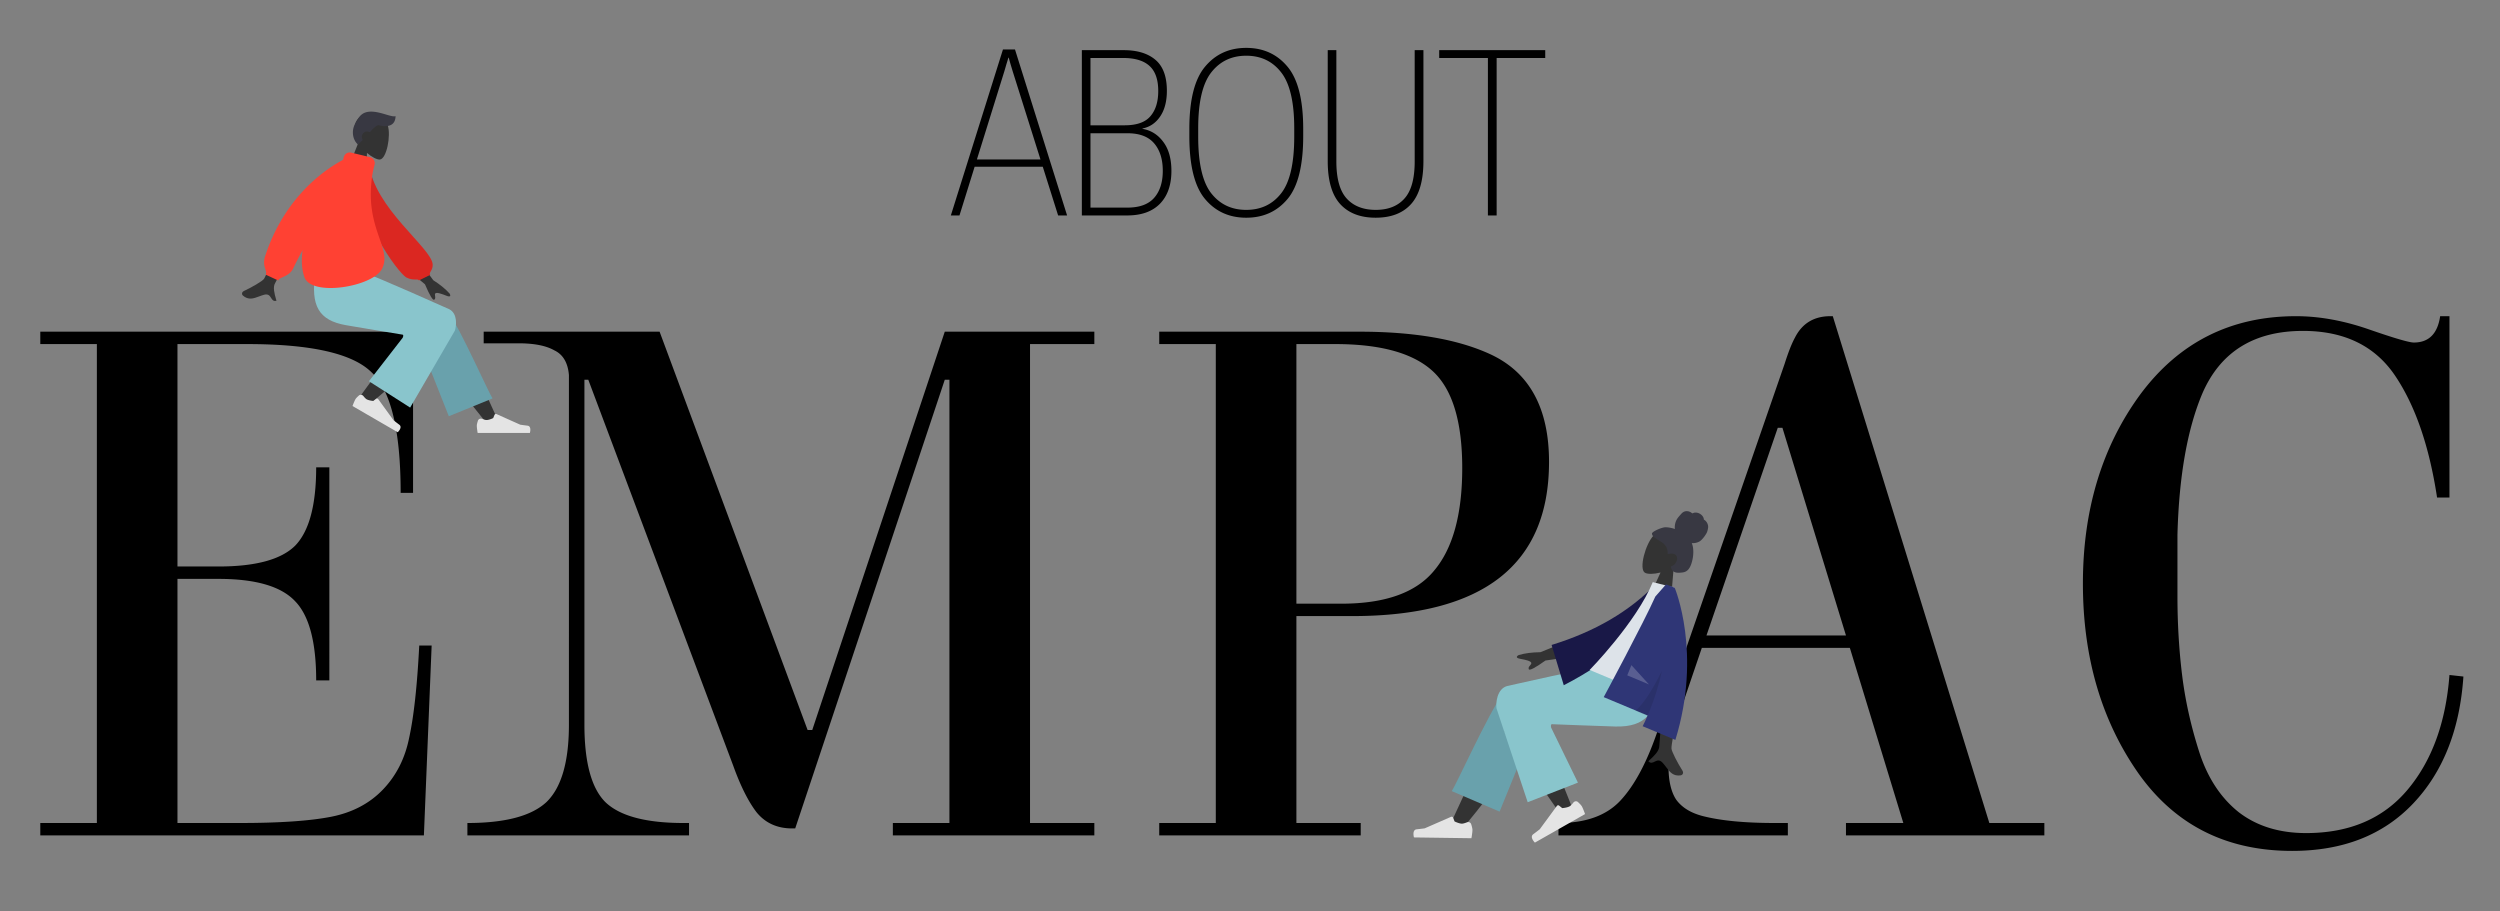 <svg xmlns="http://www.w3.org/2000/svg" width="1613" height="588" fill="none"><rect width="100%" height="100%" fill="#808080" stroke="none"/><path fill="#000" d="M26 539v-8h36.5V222H26v-8h240.5v104h-8c0-40.333-6.333-66.333-19-78-12.333-12-39-18-80-18h-45v143.5H141c24 0 40.5-4.5 49.5-13.5 9-9.333 13.5-26.167 13.5-50.5h8.5V439H204c0-24.667-4.5-41.667-13.5-51-9-9.667-25.5-14.5-49.5-14.5h-26.5V531H155c25.333 0 44.833-1.333 58.5-4 13.667-2.667 24.833-8.5 33.5-17.5 8.667-9 14.333-20.167 17-33.5 3-13.667 5.167-33.5 6.5-59.5h8l-5 122.5H26zm680.07-325v8h-41.5v309h41.5v8h-130v-8h36.5V245h-3l-96.5 289.5h-2c-9.666 0-17.333-3.5-23-10.5-5.333-7-10.333-17-15-30l-93.5-249h-2.5v222.5c0 24.333 4.5 41 13.5 50 9.334 9 26.167 13.5 50.5 13.5h3.5v8h-143v-8c24.334 0 41.334-4.5 51-13.5 9.667-9.333 14.5-26 14.5-50V242c-.666-8-3.833-13.333-9.5-16-5.333-3-13-4.5-23-4.5h-22.5V214h113.5l95.5 257h3l85.5-257h96.5zm78.364 8h-36.5v-8h129c35.333 0 63.5 4.833 84.5 14.5 25.333 11.667 38 34.833 38 69.5 0 66.333-42.334 99.5-127 99.5h-36V531h41.5v8h-130v-8h36.5V222zm81 167.5c28.333 0 48.333-7.167 60-21.5 12-14.333 18-36.333 18-66 0-30-6.334-50.833-19-62.5-12.667-11.667-33.667-17.5-63-17.5h-25v167.5h29zM1082.02 465c-3.67 10-5.5 19.833-5.5 29.5 0 9.333 1.67 16.5 5 21.5 3.67 5 9.33 8.5 17 10.5 11.67 3 27.17 4.5 46.5 4.5h8.5v8h-148v-8c17.67 0 31-4.833 40-14.5 9.33-10 17.5-25.5 24.5-46.5l81.5-235.5c2.33-7.333 4.5-12.833 6.5-16.5 4.67-9.333 12.33-14 23-14h1.5l101 327h35.5v8h-128v-8h37l-34.5-113h-95.5l-16 47zm65-189-46 134h90l-41-134h-3zm257.87 69v39.5c0 17.667 1 34.667 3 51s5.67 32.833 11 49.5 13.83 29.667 25.5 39c11.67 9 26.17 13.5 43.5 13.5 28 0 49.83-9.333 65.5-28 15.67-18.667 24.67-43.333 27-74l9 1c-2.33 34.333-13.17 61.667-32.5 82s-45.33 30.5-78 30.5c-42.67 0-75.83-16.833-99.5-50.5-23.67-34-35.5-74.667-35.5-122 0-47.667 12.33-88.333 37-122 25-33.667 58.5-50.5 100.5-50.5 15 0 30.67 2.833 47 8.5s26 8.5 29 8.5c9.67 0 15.33-5.667 17-17h6v117h-8c-5-33-14-59.167-27-78.5s-32.83-29-59.5-29c-31.67 0-53.33 13.5-65 40.5-9.67 23-15 53.333-16 91zM613.487 139l33.618-107.08h7.764L688.487 139h-5.786l-29.297-92.944a1516.04 1516.04 0 0 0-1.391-4.615 176.888 176.888 0 0 1-1.172-4.248h-.22c-.488 1.66-.928 3.1-1.318 4.322-.342 1.22-.782 2.734-1.319 4.54L619.054 139h-5.567zm12.525-31.421 1.465-4.687h46.875l1.464 4.687h-49.804zM698.009 139V32.36h26.953c8.789 0 15.625 2.075 20.508 6.225 4.931 4.15 7.397 10.815 7.397 19.995 0 6.787-1.44 12.305-4.321 16.553-2.881 4.248-6.69 6.836-11.426 7.764v.22c5.567.976 10.059 3.808 13.477 8.495 3.466 4.639 5.2 10.865 5.2 18.677 0 9.033-2.466 16.089-7.398 21.167-4.931 5.029-11.962 7.544-21.093 7.544h-29.297zm5.566-5.054h23.877c7.764 0 13.501-2.099 17.212-6.299 3.711-4.248 5.566-10.058 5.566-17.431 0-7.471-1.855-13.38-5.566-17.725-3.711-4.346-9.448-6.518-17.212-6.518h-23.877v47.973zm0-53.1h22.046c7.764 0 13.306-1.953 16.626-5.86 3.369-3.906 5.054-9.326 5.054-16.26 0-7.324-1.856-12.695-5.567-16.113-3.662-3.418-9.253-5.151-16.772-5.2h-21.387v43.433zm63.794 6.958v-4.615c0-18.7 3.369-32.08 10.108-40.136 6.738-8.106 15.6-12.158 26.586-12.158 11.036 0 19.922 4.052 26.661 12.158 6.738 8.056 10.107 21.435 10.107 40.136v4.615c0 18.994-3.369 32.519-10.107 40.576-6.739 8.057-15.625 12.085-26.661 12.085-10.986 0-19.848-4.028-26.586-12.085-6.739-8.057-10.108-21.582-10.108-40.576zm5.713.44c0 17.138 2.808 29.296 8.423 36.474 5.615 7.129 13.135 10.693 22.558 10.693 9.473 0 16.993-3.564 22.559-10.693 5.615-7.178 8.423-19.361 8.423-36.548v-5.42c0-16.846-2.808-28.857-8.423-36.035-5.566-7.178-13.086-10.767-22.559-10.767-9.423 0-16.943 3.59-22.558 10.767-5.615 7.178-8.423 19.19-8.423 36.035v5.493zm83.569 15.673V32.359h5.567v71.778c0 11.084 2.221 19.067 6.665 23.95 4.443 4.883 10.693 7.324 18.75 7.324 8.008 0 14.184-2.441 18.53-7.324 4.395-4.883 6.592-12.866 6.592-23.95V32.359h5.64v71.558c0 12.598-2.662 21.851-7.984 27.759-5.273 5.859-12.89 8.789-22.851 8.789-9.864 0-17.481-2.93-22.852-8.789-5.371-5.908-8.057-15.161-8.057-27.759zm71.924-66.504V32.36h68.408v5.054h-31.347V139h-5.64V37.413h-31.421z"/><path fill="#333" fill-rule="evenodd" d="M313.711 272.75c-11.778-14.443-19.747-25.15-23.908-32.121-7.124-11.937-12.954-22.559-14.794-26.617-4.388-9.675 10.101-14.206 13.38-9.693 4.963 6.831 15.562 28.325 31.798 64.482l-6.476 3.949z" clip-rule="evenodd"/><path fill="#69A1AC" fill-rule="evenodd" d="m289.576 268.551-21.919-55.407c-4.688-10.1 17.951-16.739 21.397-12.039 7.822 10.672 26.413 52.769 28.743 55.948l-28.221 11.498z" clip-rule="evenodd"/><path fill="#333" fill-rule="evenodd" d="M231.197 257.439c4.27-6.254 19.801-27.296 28.26-36.002a649.783 649.783 0 0 1 7.046-7.141c6.668-6.651 19.946 4.528 13.291 10.586-16.576 15.087-40.76 35.455-42.781 37.271-2.832 2.545-8.499-.783-5.816-4.714z" clip-rule="evenodd"/><path fill="#E4E4E4" fill-rule="evenodd" d="M234.495 255.566c-.727-.922-2.068-1.155-2.943-.377-.867.77-1.826 1.708-2.227 2.404-.807 1.406-1.891 4.372-1.891 4.372l29.179 16.917s3.308-3.117 1.031-4.838c-2.278-1.722-3.759-2.905-3.759-2.905l-9.828-13.597a.997.997 0 0 0-1.418-.207l-1.766 1.365s-2.88-.252-4.298-1.074c-.664-.385-1.441-1.25-2.08-2.06zm76.619 14.697c-1.09-.434-2.371.038-2.742 1.151-.367 1.102-.73 2.396-.73 3.199 0 1.623.538 4.736.538 4.736h33.694s1.313-4.361-1.517-4.708a201.46 201.46 0 0 1-4.701-.628l-15.28-6.84a.998.998 0 0 0-1.333.533l-.849 2.068s-2.62 1.227-4.258 1.227c-.765 0-1.866-.357-2.822-.738z" clip-rule="evenodd"/><path fill="#89C5CC" fill-rule="evenodd" d="M259.769 215.912s-27.327-4.471-36.608-6.114c-17.636-3.123-22.779-12.653-19.738-33.447h32.494c6.451 1.87 53.904 23.137 53.904 23.137 5.692 2.837 4.632 11.203 3.591 13.959-.063.169-28.786 49.532-28.786 49.532l-26.582-17.004 21.775-28.06s.863-1.744-.05-2.003z" clip-rule="evenodd"/><path fill="#333" fill-rule="evenodd" d="M236.755 98.663c3.234 2.775 6.593 4.419 8.326 4.271 4.343-.371 7.291-15.528 5.081-22.072-2.209-6.544-18.326-11.95-21.164-.2-.985 4.077.128 8.052 2.182 11.488l-8.198 20.621 13.34 2.249.433-16.357z" clip-rule="evenodd"/><path fill="#383842" fill-rule="evenodd" d="M249.061 73.9c2.759.814 5.03 1.485 6.153 1.01-.04 4.658-2.991 7.921-11.081 5.83-1.981.708-3.589 2.387-5.559 4.614a3.38 3.38 0 0 0-4.474 4.89 51.458 51.458 0 0 1-3.201 2.957c-3.324-2.841-4.985-9.769-.403-15.413 3.569-8.316 12.317-5.733 18.565-3.888z" clip-rule="evenodd"/><path fill="#333" fill-rule="evenodd" d="M170.325 179.944c2.264-3.12 18.092-45.516 18.092-45.516l12.619 2.175s-22.249 43.986-23.507 46.026c-1.635 2.649-.369 7.112.49 10.138.133.469.256.902.357 1.29-1.985.509-2.705-.632-3.464-1.836-.857-1.359-1.764-2.797-4.6-2.025-1.096.298-2.152.691-3.183 1.076-3.562 1.327-6.835 2.546-10.473-.624-.577-.503-1.032-2.106.867-2.978 4.73-2.175 11.696-6.201 12.802-7.726zm109.224.849-13.668-18.58-6.997 8.409 15.311 12.809c3.136 7.381 5.152 10.682 6.048 9.902.756-.657.61-1.542.475-2.357-.105-.635-.203-1.228.137-1.638.779-.935 4.089.233 7.183 1.476 3.094 1.242 2.615-.45 2.07-1.383-2.626-2.944-6.145-5.824-10.559-8.638z" clip-rule="evenodd"/><path fill="#DB2721" fill-rule="evenodd" d="m232.889 105.338 5.129-.009c3.208 28.9 40.398 54.499 41.138 65.225.272 3.933-2.79 5.383-1.569 6.773l-7.275 3.619c-.883-1.456-3.617.475-8.234-1.976-4.617-2.452-34.692-40.979-29.189-73.632z" clip-rule="evenodd"/><path fill="#FF4133" fill-rule="evenodd" d="M226.605 98.475a4.004 4.004 0 0 0-4.829 2.952l-.407 1.685c-10.593 5.59-37.463 23.102-50.247 61.976-1.343 4.084-.57 6.522.048 8.471.422 1.333.772 2.437.322 3.68l8.09 3.755c.16-.947 1.351-1.488 2.886-2.185 2.234-1.014 5.197-2.36 6.784-5.771 1.504-3.233 3.584-7.237 6.009-11.672-.897 6.264-.673 12.202 1.121 17.391 4.477 12.947 44.081 6.251 50.028-5.185 3.173-6.102 1.127-12.019-1.58-19.845-3.437-9.937-7.938-22.952-4.167-43.332l.025-.098.986-4.079a3.997 3.997 0 0 0-2.949-4.825l-12.12-2.918z" clip-rule="evenodd"/><path fill="#333" fill-rule="evenodd" d="M943.605 534.659c13.182-15.922 22.116-27.737 26.8-35.446 8.022-13.2 14.6-24.954 16.687-29.449 4.976-10.721-10.9-15.996-14.578-11.015-5.566 7.54-17.558 31.342-35.976 71.407l7.067 4.503z" clip-rule="evenodd"/><path fill="#69A1AC" fill-rule="evenodd" d="m967.537 523.665 24.966-61.441c5.313-11.189-19.501-18.941-23.365-13.753-8.771 11.778-29.872 58.43-32.485 61.939l30.884 13.255z" clip-rule="evenodd"/><path fill="#333" fill-rule="evenodd" d="M1014.89 522.693c-2.87-7.929-13.76-34.921-20.441-46.645a738.614 738.614 0 0 0-5.593-9.646c-5.321-9.013-22.506-.555-17.038 7.813 13.618 20.84 33.932 49.468 35.602 51.984 2.33 3.525 9.28 1.476 7.47-3.506z" clip-rule="evenodd"/><path fill="#E4E4E4" fill-rule="evenodd" d="M1015.14 517.825c.73-.929 2.08-1.147 2.94-.357.98.898 2.13 2.041 2.58 2.87.87 1.58 2.02 4.904 2.02 4.904l-32.371 18.413s-3.594-3.526-1.061-5.411c2.533-1.885 4.181-3.18 4.181-3.18l11.081-15.094a.99.99 0 0 1 1.42-.193l2.01 1.618s3.17-.237 4.75-1.132c.78-.446 1.71-1.496 2.45-2.438zm-68.68 12.744c1.098-.435 2.381.06 2.742 1.185.409 1.277.836 2.845.823 3.793-.024 1.809-.664 5.272-.664 5.272l-37.081-.519s-1.379-4.882 1.74-5.226c3.12-.344 5.184-.628 5.184-.628l17.008-7.43a1.002 1.002 0 0 1 1.333.554l.941 2.419s2.865 1.409 4.667 1.434c.893.012 2.208-.417 3.307-.854z" clip-rule="evenodd"/><path fill="#89C5CC" fill-rule="evenodd" d="M1001.28 467.25s30.45 1.217 40.82 1.494c19.71.526 27.36-8.738 28.66-32.135l-35.04-7.255c-7.37.604-63.229 13.244-63.229 13.244-6.763 1.829-7.463 11.205-6.949 14.449.032.198 20.127 60.542 20.127 60.542l32.411-12.644-17.3-35.517s-.54-2.098.5-2.178z" clip-rule="evenodd"/><path fill="#333" fill-rule="evenodd" d="M1071.37 369.389c-4.46 1.143-8.49 1.116-10.09.127-4.02-2.479.42-18.756 5.7-24.087 5.28-5.331 23.45-2.774 20.54 10.112-1.01 4.473-3.99 7.823-7.63 10.187l-2 24.185-13.96-4.297 7.44-16.227z" clip-rule="evenodd"/><path fill="#383842" fill-rule="evenodd" d="M1074.58 340.19c2.08-.003 4.91.649 6.04 1.143-.18-1.813.09-3.687.83-5.367.71-1.632 1.89-2.846 3.04-4.147.53-.599 1.1-1.182 1.8-1.55.71-.375 1.51-.52 2.29-.467.8.054 1.57.309 2.27.698.31.172.56.416.86.601.31.189.53.028.84-.109.73-.331 1.66-.321 2.42-.185.85.152 1.67.541 2.37 1.057.69.502 1.29 1.162 1.65 1.964.17.357.29.746.33 1.144.02.164 0 .252.13.35.12.089.27.138.39.227 1.19.858 2 2.237 2.22 3.751.13.884-.11 2.297-.61 3.809-.51 1.511-3.06 5.074-4.77 6.135-1.52.947-3.45 1.289-5.17 1.168.7 1.567.95 3.333 1 5.068a22.61 22.61 0 0 1-.53 5.618c-.39 1.758-.92 3.579-1.83 5.139-.84 1.458-2.02 2.504-3.59 2.914-.73.188-1.46.269-2.2.324-.73.054-1.45.1-2.17.034-1.37-.127-2.84-.629-3.52-1.971-.24-.484-.5-1.075-.62-1.612-.04-.193-.07-.318.09-.444.2-.15.46-.229.68-.326 1.26-.551 2.22-1.506 2.78-2.819.58-1.332.74-3.228-.4-4.238-1.41-1.247-3.47-.947-5.16-.599.04-2.399-.63-4.779-2.32-6.405-1.86-1.798-4.35-2.706-6.32-4.364-.52-.432-1.03-.901-1.31-1.546-.12-.269-.25-.611-.24-.916.02-.4.35-.638.62-.872 1.42-1.235 6.02-3.205 8.11-3.207z" clip-rule="evenodd"/><path fill="#333" fill-rule="evenodd" d="m993.881 420.8 22.339-9.077 1.51 11.486-20.59 2.963c-6.854 4.889-10.459 6.732-10.818 5.529-.302-1.015.318-1.73.888-2.388.445-.513.859-.992.786-1.551-.168-1.278-3.734-2.078-7.15-2.691-3.415-.613-2.055-1.868-1.058-2.403 3.946-1.182 8.644-1.804 14.093-1.868zm84.549 62.143c-.27-4.075 7.57-39.425 7.57-39.425l-11.76-4.869s-3.63 40.14-3.65 42.68c-.03 3.3-3.62 6.609-6.05 8.853-.38.347-.72.668-1.03.961 1.47 1.569 2.74.944 4.07.286 1.51-.744 3.11-1.531 5.18.751.8.882 1.51 1.827 2.21 2.75 2.41 3.188 4.62 6.117 9.58 5.299.79-.13 2.07-1.318.88-3.166-2.96-4.604-6.87-12.127-7-14.12z" clip-rule="evenodd"/><path fill="#191847" fill-rule="evenodd" d="m1072.98 379.605-4.52-2.878c-17 17.68-39.46 30.813-67.37 39.399l7.85 25.991c30.9-15.925 54.12-35.978 64.04-62.512z" clip-rule="evenodd"/><path fill="#DDE3E9" fill-rule="evenodd" d="m1068.94 450.365-43.29-18.111s30.15-30.763 40.71-56.666l13.86 3.493c3.44 21.015-2.05 42.815-11.28 71.284z" clip-rule="evenodd"/><path fill="#2F3676" fill-rule="evenodd" d="M1080.95 477.393c17.32-56.091-.44-98.192-.44-98.192l-.02.005v-.012l-.85-.356c-1.55-.587-4.74-1.758-4.74-1.758l-6.88 7.815c-7.31 16.498-33.3 64.893-33.3 64.893l28.34 11.855c-1 2.301-2.06 4.611-3.21 6.923l21.1 8.827z" clip-rule="evenodd"/><path fill="#000" fill-opacity=".1" fill-rule="evenodd" d="M1062.96 461.865c4.35-10.015 7.33-19.878 9.36-29.086-4.93 9.87-11.54 21.461-17.25 25.784l7.89 3.302z" clip-rule="evenodd"/><path fill="#fff" fill-opacity=".2" fill-rule="evenodd" d="m1063.89 441.586-11.31-12.445-2.68 6.59 13.99 5.855z" clip-rule="evenodd"/></svg>
